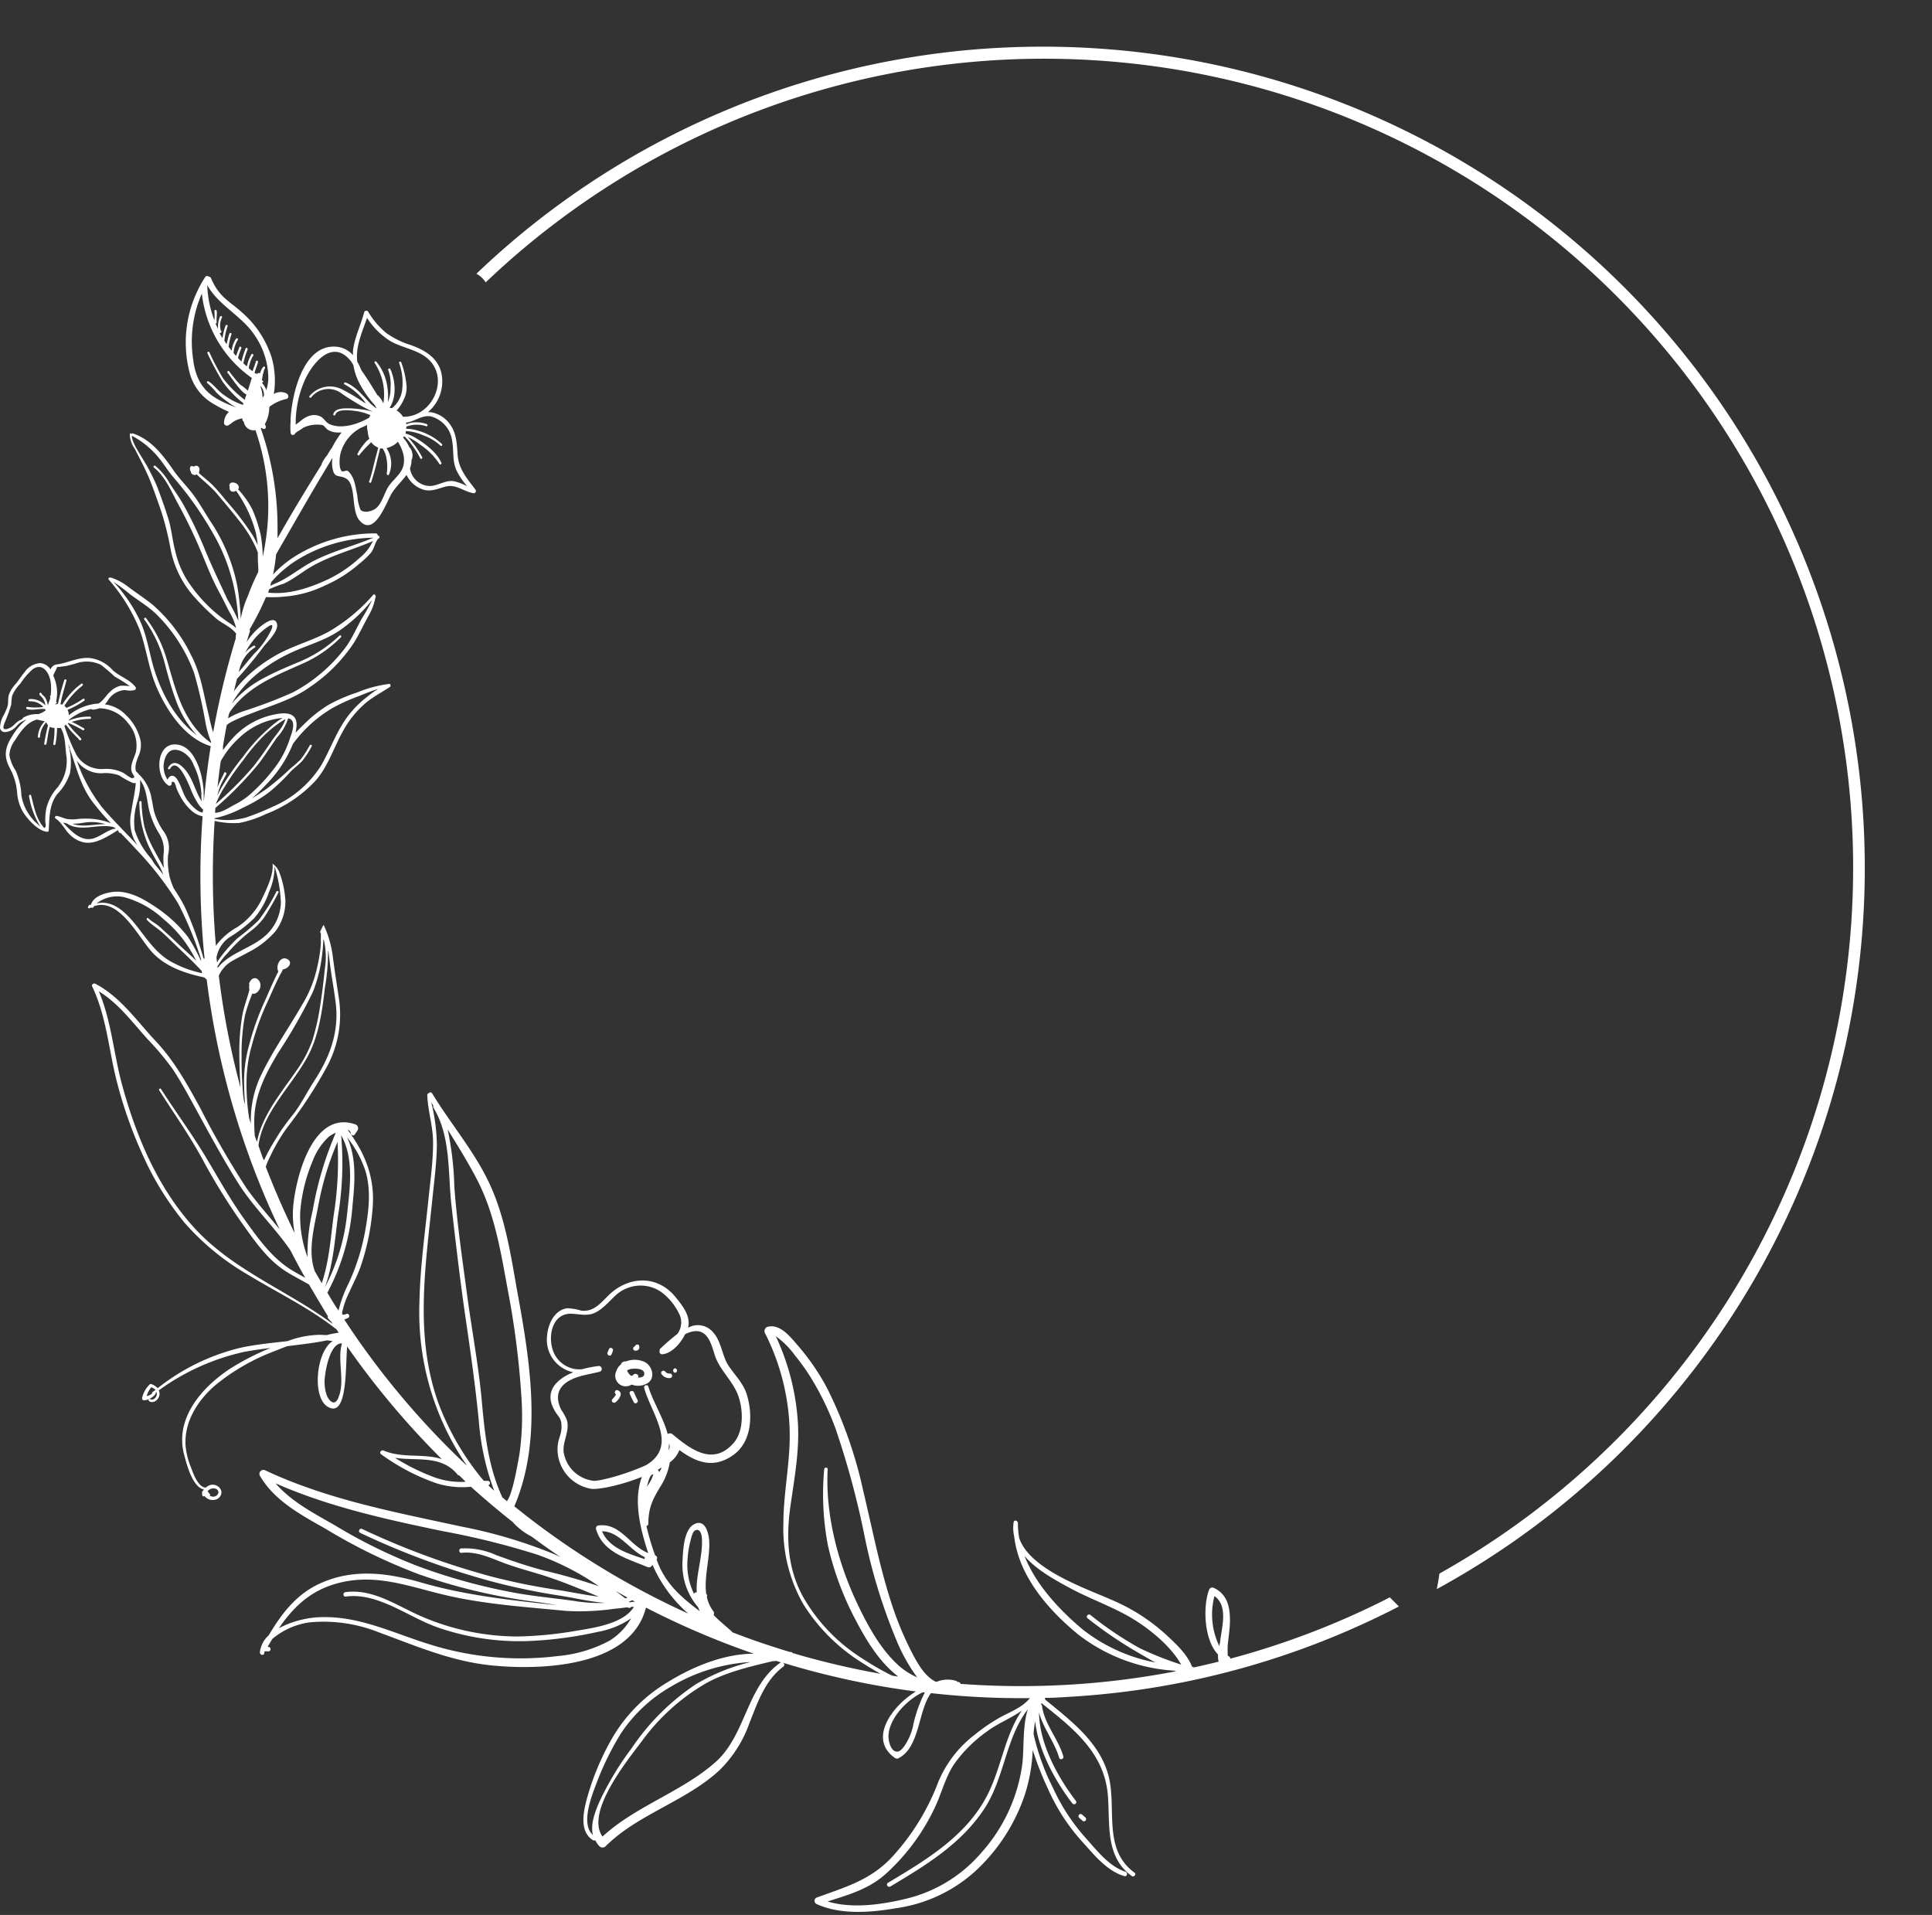 <?xml version="1.0" encoding="UTF-8" standalone="no"?><svg xmlns="http://www.w3.org/2000/svg" xmlns:xlink="http://www.w3.org/1999/xlink" data-name="Layer 1" fill="#ffffff" height="303.6" preserveAspectRatio="xMidYMid meet" version="1" viewBox="-0.0 -7.4 306.3 303.6" width="306.3" zoomAndPan="magnify"><rect x="-0.0" y="-7.4" width="306.3" height="303.6" fill="#333333" stroke="none"/><g id="change1_1"><path d="M165.44,0A129.77,129.77,0,0,0,75.53,36,4,4,0,0,1,77,37.37,128.26,128.26,0,1,1,228.2,242.08c-.1.83-.25,1.65-.42,2.46A130.22,130.22,0,0,0,165.44,0Z" fill="inherit"/></g><g id="change1_2"><path d="M59.51,87.09c.05-.17-.19-.35-.33-.2A27.73,27.73,0,0,1,52,92.81c-2.74,1.46-5.77,2.22-8.47,3.8-3.53,2.06-7.79,5.71-8.35,10.1a11.14,11.14,0,0,0-.56,1.63c0,.14.11.32.27.23l.07,0a.35.35,0,0,0,.18,0l.4,0a.23.23,0,0,0,0-.44l-.07,0c.41-.8,1.58-1.26,2.32-1.6.93-.42,1.9-.75,2.85-1.13,3-1.15,5.83-2,8.43-3.83a25.24,25.24,0,0,0,7.09-7.14c.82-1.36,1.49-2.8,2.26-4.19a9,9,0,0,0,1.1-2.91A.14.14,0,0,0,59.51,87.09Zm-2.14,3.57c-.83,1.47-1.48,3-2.45,4.4a25.28,25.28,0,0,1-8.5,7.32,75.57,75.57,0,0,1-7.64,2.91,13.28,13.28,0,0,0-3.08,1.47v0c1.59-3.16,4.48-5.26,7.68-6.85,1.69-.85,3.43-1.57,5.15-2.35a19.85,19.85,0,0,0,5.52-3.93c.16-.15-.07-.42-.23-.26a20.7,20.7,0,0,1-6.27,4.11c-1.9.8-3.82,1.59-5.64,2.57a16.59,16.59,0,0,0-5.15,4.09c2-3.62,5.64-6.31,9.25-8,2.56-1.22,5.35-1.91,7.72-3.51A23.74,23.74,0,0,0,59,87.72,28.71,28.71,0,0,1,57.37,90.66Z" fill="inherit"/></g><g id="change1_3"><path d="M172.11,280.77l-.56-.49a.34.34,0,0,0-.45.52l.55.49A.35.35,0,0,0,172.11,280.77Z" fill="inherit"/></g><g id="change1_4"><path d="M175.68,273.89c-1.5-5.24-6-8.55-10-11.86a.41.41,0,0,0,0-.16s0-.06,0-.09c1.57,0,3.14-.12,4.72-.22a129.71,129.71,0,0,0,51.38-14.27c-.48-.49-1-1-1.45-1.45l-.9.47a127.88,127.88,0,0,1-24.39,9.26.35.35,0,0,0-.17-.34,1.7,1.7,0,0,1-.22-.15,16.74,16.74,0,0,1,0-1.75c.14-1.27.33-2.52.35-3.8,0-2.22-.43-4.17-2.56-5.19a.54.54,0,0,0-.73.24c-1,2.53-.89,7.95,1.4,10.33a3.82,3.82,0,0,0,.09,1.13c-1.3.32-2.62.63-3.94.92a.35.35,0,0,0-.23-.1H189c-.83-2.12-2.8-3.87-4.4-5.34a30.29,30.29,0,0,0-8.46-5.32c-3.92-1.75-12.81-4.73-14.54-9.71a12.08,12.08,0,0,1-.22-2.25.24.24,0,0,0,0-.15h0c0-.44-.62-.59-.68-.14a6,6,0,0,0,.09,2.24c.72,6.27,5.39,11.63,10.13,15.53a27.66,27.66,0,0,0,15.25,5.75l.27.09a129.16,129.16,0,0,1-34.16,2,.36.36,0,0,0-.39-.3h-.1a.35.35,0,0,0-.24-.18,4.43,4.43,0,0,0-3,.14l-.21,0c-1.79-.9-2.93-3-3.88-4.84a52.16,52.16,0,0,1-3.3-8.14c-1.8-5.66-2.91-11.5-4.3-17.27a69.13,69.13,0,0,0-5.65-16.13,35.94,35.94,0,0,0-4.61-6.79c-1.18-1.36-2.85-3.62-4.91-3.1a.71.71,0,0,0-.41,1,36.22,36.22,0,0,1,3.92,15.77c.08,4.82-1,9.57-1,14.39a24.22,24.22,0,0,0,3.17,12.84,29.15,29.15,0,0,0,9.34,9.28c.9.58,1.87,1.17,2.89,1.73a129.13,129.13,0,0,1-13.93-3.28.34.34,0,0,0-.4-.16l0,0c-1.78-.54-3.56-1.11-5.32-1.72-1.28-.45-2.55-.92-3.81-1.4-.16-.16-.32-.33-.5-.48-.57-.49-1.15-1-1.69-1.48-.19-.18-.5-.47-.81-.8a.59.59,0,0,0-.08-.64,5.69,5.69,0,0,1-1-2.25.33.33,0,0,0-.09-.45c-.39-2.66.61-5.65.47-8.34-.06-1.26-.64-3.68-2.44-2.68-1.61.89-1.71,4.22-1.79,5.74a10.35,10.35,0,0,0,2.48,7.41c.08.21.16.42.26.62-2.75-2.09-5.37-4.23-6.72-7.85l-.13-.37a.4.4,0,0,0-.23-.63,39.79,39.79,0,0,1-1.39-4.68.35.35,0,0,0,.31-.37c0-2.46.67-3.83,1.91-5.87a10.22,10.22,0,0,0,1.49-3.84,4.25,4.25,0,0,0,1.52-1.95c2.62,1.92,5.39,3.06,8.57.77,2.92-2.09,3.1-6.32,2.14-9.51-.55-1.84-1.87-3.06-2.91-4.62s-1.13-3.93-2.54-5.4a3.13,3.13,0,0,0-3.88-.63c.46-1.9-.93-3.57-2.11-5-2.89-3.42-7.4-3.17-10.49-.15-1.26,1.23-2.35,2.67-4.35,2.44a8.15,8.15,0,0,0-2.24-.38c-2,.3-3,2.49-3.15,4.24a5.26,5.26,0,0,0,4.14,5.91c-2.6,1.06-4.7,3-3,6,.63,1.16,1.24,1.2,1.12,3-.05.79-.45,1.57-.56,2.37a6.27,6.27,0,0,0,.52,3.47,6.4,6.4,0,0,0,4.8,3.64c1.28.14,4.83-.62,8-1.9-1.41,3.75-.23,8.34,1,12.08-2.87-1.09-4.41-4.83-7.89-4.37a.45.45,0,0,0-.38.58c1.07,3.73,5,4.67,8.12,6a.6.6,0,0,0,.82-.36,22.06,22.06,0,0,0,5.65,7.74,127.93,127.93,0,0,1-27.55-17c4.63-10.8,2.4-23.52.36-34.65-1-5.74-1.94-11.68-4.53-17-2.43-4.95-6-9.12-8.86-13.82a.32.32,0,0,0-.55,0,.25.25,0,0,0-.22.23c.08,2.57.93,5,.92,7.6,0,3-.42,5.9-.72,8.84-.56,5.47-1.34,10.93-1.44,16.43A42.81,42.81,0,0,0,74.05,225a128.12,128.12,0,0,1-19.46-23.19c.18-.08.37-.17.56-.24.41-.17.19-.83-.23-.66-1,.41-.65-.27-.47-1.07a13.74,13.74,0,0,1,.94-2.4c.54-1.22,1.16-2.4,1.64-3.64a36.48,36.48,0,0,0,2-9.17c.54-5-1-9-3.9-12.89a.53.53,0,0,1,.46.51c0,.28.46.5.65.22l.39-.58a.66.66,0,0,0-.35-1.05c-6.68-2.26-9.35,8.34-9.79,12.94a15.45,15.45,0,0,0,.24,4.35q-2.53-5.19-4.6-10.55a12.85,12.85,0,0,1,.75-1.74,28.14,28.14,0,0,1,2.61-4.43,71.09,71.09,0,0,0,6.35-9.71,17.39,17.39,0,0,0,1.85-11.08c-.3-2-.63-4.09-.9-6.15a16.7,16.7,0,0,0-1.41-5.09.32.32,0,0,0-.12-.11c-.18.36-.35.72-.52,1.08l.13.23c0,.28,0,.56,0,.85l0,.06a.16.16,0,0,0,0,.19c0,.16,0,.32,0,.49a22.78,22.78,0,0,1-.52,3.49,19.27,19.27,0,0,1-2.4,6.15c-2.11,3.69-4.58,7.18-6.44,11a16.64,16.64,0,0,0-1.74,7.92c-.1-.31-.19-.62-.29-.93a36,36,0,0,1-.4-5.15,22,22,0,0,1,.91-6.55,40.27,40.27,0,0,1,2.33-6.47c.74-1.59,1.41-3.23,2.24-4.78a.28.28,0,0,0,.12-.23c.07-.11.13-.23.2-.35.87-.09,1.65-1.18.59-1.65s-1.81,1.15-1.34,2c-.87,1.68-1.59,3.45-2.37,5.18a41.82,41.82,0,0,0-2.3,6.62,21.27,21.27,0,0,0-.75,6.44c0,1,.08,1.94.16,2.92-.06-.2-.11-.41-.17-.61s-.12-.68-.15-1A62.07,62.07,0,0,1,38.3,160a33,33,0,0,1,.54-6.43A29.17,29.17,0,0,1,40,150.12c.43.15.87-.21,1.1-.59.74-1.26-.78-2.77-1.56-1.14a.39.39,0,0,0,0,.35,1.79,1.79,0,0,0,0,.76c-.31,1.33-.84,2.58-1.1,3.95a33.63,33.63,0,0,0-.5,5.57c0,2,.07,4,.19,6a127.21,127.21,0,0,1-3.44-17.74,5.09,5.09,0,0,1,1.84-2.16c.9-.56,1.87-1,2.8-1.53a14,14,0,0,0,4.31-3.31,7.84,7.84,0,0,0,1.61-4.83,15.22,15.22,0,0,0-1.06-4.8c-.1-.16-.2-.31-.29-.48a8.39,8.39,0,0,0-.68-.65.13.13,0,0,0,0,.12c.14,1.72-1,4-1.72,5.53a11.22,11.22,0,0,1-3.84,4.39,10.87,10.87,0,0,0-3.3,2.8,2.39,2.39,0,0,0-.13.21c-.07-.87-.14-1.74-.2-2.62a129.88,129.88,0,0,1,0-17.2,13.16,13.16,0,0,0,3.91.32,17.36,17.36,0,0,0,4.19-1.4A21,21,0,0,0,50,116.4C52.13,114,53,110.79,54.67,108a15.37,15.37,0,0,1,3.53-4.13c1.15-.92,2.41-1.55,3.62-2.37a.22.22,0,0,0,.07-.31.15.15,0,0,0-.18-.16,19.34,19.34,0,0,0-5.1,1.36,25.79,25.79,0,0,0-4.6,2,21,21,0,0,0-3.87,3.1c-.44.42-.87.83-1.27,1.27.06-.33.11-.65.14-1,.18-2.12-1.6-2.27-3.31-1.92a12.1,12.1,0,0,0-6.35,3.31,18.9,18.9,0,0,0-2,2.39h0s0,0,0-.07a.53.53,0,0,0,0-.18V111a.17.17,0,0,0,0-.1q.88-5.37,2.22-10.67A64.56,64.56,0,0,0,41.88,95c.57-.69,2.43-2.48,2-3.61-.45-1.33-2.51.48-3,.89a10.6,10.6,0,0,0-1.78,2.11c.18-.6.36-1.19.55-1.78a2,2,0,0,1-.08-.22,44.89,44.89,0,0,0,2.6-5.13A17.53,17.53,0,0,0,45,87.19a17.87,17.87,0,0,0,6.51-1.76A21,21,0,0,0,56.94,82a13.94,13.94,0,0,0,1.89-1.79c.53-.68.58-1.57,1.13-2.2,0,0,0,0,0,0h0l.13-.09c.18-.13,0-.48-.19-.38a.36.36,0,0,0-.36-.38A24,24,0,0,0,46.46,81a16.92,16.92,0,0,0-3.17,2.69q.32-1.57.48-3.18c.44-.79.89-1.58,1.35-2.36,2.49-4.35,5-8.71,7.61-13a4.49,4.49,0,0,0,0,1.75c.29,1.57,1,.95,2.1,1.54,1.7.93.79,5,2.13,6.63,2.38,2.85,4.3-2.84,5.1-4.18.63-1.06,1.68-2,2.39-3a4.41,4.41,0,0,0,2.42,2.25c1.29.51,2.35,0,3.6-.35,1.81-.54,2.88.69,4.57,1a.35.35,0,0,0,.35-.54C74,68.38,72.71,67,72.55,64.65c-.12-1.66-.15-3.19-1.1-4.62A4.66,4.66,0,0,0,68.56,58a2.57,2.57,0,0,0-.72-.06,6.33,6.33,0,0,0,2.07-6.47c-.67-2.28-2.67-3.4-4.77-4.16a13.59,13.59,0,0,1-3.88-1.9A12.82,12.82,0,0,1,58.36,42a.35.35,0,0,0-.62.12c-.54,2-1.53,4-1.78,6.1a.32.32,0,0,0,0,.09c0,.12,0,.24,0,.36s0,.15,0,.23a4,4,0,0,0-3-1.35c-4.84-.06-6.6,7.23-6.88,11.26a3.17,3.17,0,0,0,0,.6,9.34,9.34,0,0,0,0,1.83.35.35,0,0,0,.61.21,2.11,2.11,0,0,1,.57-.51.46.46,0,0,0,.18-.1l.37-.23a1.08,1.08,0,0,0,.24-.18A5,5,0,0,1,51.15,60c.27.11.59.62.89.78a3.13,3.13,0,0,0,1.64.39l.47,0c-.31.38-.57.81-.83,1.19s-.5.88-.74,1.32a.47.47,0,0,0-.1.1c-.21.32-.41.65-.61,1A5.88,5.88,0,0,0,51,66.13a.23.23,0,0,0,0,.11c-2.41,3.85-4.76,7.73-7,11.69,0-.57,0-1.14,0-1.71A47.48,47.48,0,0,0,41.34,60.5l.08-.07a1.82,1.82,0,0,0,.31.16.31.31,0,0,0,.42-.37,2,2,0,0,0-.16-.38,5.3,5.3,0,0,0,.69-2.39.61.61,0,0,0,0-.24l.1-.17a6.89,6.89,0,0,1,2.63-1.19c.42-.09.39-.71,0-.88a2.06,2.06,0,0,0-2,.1,13.38,13.38,0,0,0-.34-5.79,16,16,0,0,0-3.51-6,24.24,24.24,0,0,0-2.68-2.38l0,0-.16-.12c-.5-.4-1-.82-1.45-1.26a8.8,8.8,0,0,1-1.8-2.8.42.42,0,0,0-.4-.27.35.35,0,0,0-.54.08A19,19,0,0,0,30,51.44a8,8,0,0,0,3.95,5.25A20.71,20.71,0,0,0,36.3,57.9a2.3,2.3,0,0,0-.78,1.76c0,.45.61.56.85.24a.54.54,0,0,0,.2-.1,3.42,3.42,0,0,1,1.87-.87.53.53,0,0,0,.22.55A1.57,1.57,0,0,0,40.5,60.8a36.87,36.87,0,0,1,1.89,15.31,42.05,42.05,0,0,1-.73,4.74,22.2,22.2,0,0,0-.31-3.35A21.7,21.7,0,0,0,40,73.36a13.84,13.84,0,0,0-2.25-3.18c.35-.48-.16-1-.69-1.07a.15.15,0,0,0-.17,0l-.16,0h0a.48.48,0,0,0-.31.69.9.9,0,0,0,0,.37c.17.48.68.46,1,.23A20.28,20.28,0,0,1,40.54,77a15.11,15.11,0,0,1,.32,2c-.35-.73-.67-1.32-.77-1.49a45.54,45.54,0,0,0-4.29-5.59,28.69,28.69,0,0,0-2.11-2.43c-.69-.68-1.47-1.25-2.17-1.91a.58.58,0,0,0,.06-.29.66.66,0,0,0-.12-.7.5.5,0,0,0-.71,0,1.83,1.83,0,0,0-.28-.1.28.28,0,0,0-.3.15.82.82,0,0,0,.11.78l0,.1a.63.63,0,0,0,.91.29l0,0c1.11,1.1,2.35,2,3.36,3.25,1.19,1.42,2.4,2.85,3.53,4.31a19.4,19.4,0,0,1,2.68,4.51,3.28,3.28,0,0,0,.12.31c0,.33,0,.66,0,1,0,.67.11,1.4.06,2.09a35,35,0,0,0-1.63,3.78,15.5,15.5,0,0,0-1.15,3.71,2.17,2.17,0,0,0,0-.26,40.32,40.32,0,0,0-.57-5.16,28.26,28.26,0,0,0-3.88-9.57c-1-1.49-1.82-3-2.84-4.44s-2.35-2.71-3.36-4.17c-1.67-2.41-3.53-4.88-6.43-5.85-.23-.08-.35.29-.14.39a13.21,13.21,0,0,1,3.76,2.93c1.08,1.16,1.82,2.52,2.85,3.7a54.76,54.76,0,0,1,6.21,8.8,29.73,29.73,0,0,1,3.67,10.4c.16,1.13.31,2.3.36,3.45a33.09,33.09,0,0,0-1.73-3.34C34.9,85.11,33.67,82.59,32.6,80A64.93,64.93,0,0,0,29,72.47c-.65-1.15-1.45-2.22-2.15-3.34a9.86,9.86,0,0,0-2.22-2.67c-.18-.13-.41.12-.23.26,1.78,1.41,2.76,3.78,3.81,5.73a78.91,78.91,0,0,1,3.53,7.29C32.64,81.83,33.43,84,34.5,86c.64,1.18,1.23,2.38,1.84,3.57a9.79,9.79,0,0,1,1.1,2.6,10.33,10.33,0,0,0-1.15-.85,22.18,22.18,0,0,1-3.63-3,24.07,24.07,0,0,1-3-3.75,15,15,0,0,1-1.88-4.62c-.45-1.69-.57-3.42-1.09-5.1s-1.16-3.5-1.82-5.2a32.23,32.23,0,0,0-2.18-4.21c-.51-.89-1.93-2.88-1.78-3.93,0-.22-.31-.29-.34-.07a4.32,4.32,0,0,0,.81,2.34c.8,1.58,1.66,3.17,2.33,4.8s1.26,3.38,1.85,5.08A46.44,46.44,0,0,1,27,79.4a15.84,15.84,0,0,0,3.86,7.9,35.3,35.3,0,0,0,3.61,3.52c.92.7,2.34,1.29,3,2.3v0a.25.25,0,0,0-.07.23l0,.09a.27.27,0,0,0,0,.29,130.2,130.2,0,0,0-3.61,15c0-.13-.08-.27-.12-.39-.29-1-.49-2-.73-3-.73-3.08-1.14-6-2.64-8.87a25.23,25.23,0,0,0-6.11-8c-1.23-1-2.57-1.86-3.83-2.81a9,9,0,0,0-2.74-1.48.16.16,0,0,0-.15,0c-.16-.07-.37.14-.24.3a28,28,0,0,1,4.89,7.9c1.07,2.92,1.4,6,2.6,8.92,1.54,3.72,4.52,8.36,8.69,9.59-.46,2.88-.82,5.8-1.09,8.74-.05-.72,0-1.5-.07-2.06a14.13,14.13,0,0,0-.66-3.15c-.6-1.67-1.64-3.63-3.65-3.79-3.25-.26-3.4,5.13-1.22,6.51a.35.35,0,0,0,.5-.33c-.06-.28.18-.35.42-.17a3.22,3.22,0,0,1,.32.89,10.37,10.37,0,0,0,.55,1.17,8.27,8.27,0,0,0,1.87,2.44,3.69,3.69,0,0,0,1.74.88,129.88,129.88,0,0,0-.07,18c.1,1.54.23,3.07.39,4.6a.48.48,0,0,0-.18-.08,59.15,59.15,0,0,0-2.93-8.09,26.14,26.14,0,0,0-1.78-3,12.92,12.92,0,0,1-.62-1.71,11.56,11.56,0,0,1-.29-3.57,4.54,4.54,0,0,0-.87-4,11,11,0,0,1-1.3-2.78c-.2-.75-.29-1.53-.46-2.29a6.79,6.79,0,0,0-2-3.75h0c-.35-.51-.61-.25-.51-1.44a7.07,7.07,0,0,1,.53-1.61,4.31,4.31,0,0,0,.28-2.16A8,8,0,0,0,20,106a5.62,5.62,0,0,0-3.38-1.73,5.72,5.72,0,0,0,.42-.51A3.4,3.4,0,0,1,19.85,102a3.13,3.13,0,0,0,1.49,0,.31.31,0,0,0,.15-.47c-.94-1.25-2.54-1.65-3.66-2.72a5.8,5.8,0,0,0-3.53-1.88c-1.8-.19-3.48.75-5.23,1a1.23,1.23,0,0,0-1.06.8,2.12,2.12,0,0,0-1.68-1,3.3,3.3,0,0,0-2.46,1.47c-.48.57-.87,1.2-1.34,1.78a5,5,0,0,0-1.15,1.85c-.16.64,0,1.31-.25,1.94a12.09,12.09,0,0,1-.49,1.11A4.36,4.36,0,0,0,0,108c.11.54.48.71,1,.65a2.6,2.6,0,0,0,1.2-.53c.37-.28.63-.67,1-.94a6.47,6.47,0,0,1,1-.52.06.06,0,0,0,0,0,10.15,10.15,0,0,0-2.3,2.71c-1.11,1.73-1.35,3.11-.35,5a9.61,9.61,0,0,1,1.16,3.87,7.29,7.29,0,0,0,.88,3c.73,1.2,2.38,3.07,3.86,3.23a.23.23,0,0,0,.28-.25c.11-2,.06-4.07,1.36-5.74a8.27,8.27,0,0,0,2-3.3,9.89,9.89,0,0,0-.21-4.36l-.06-.29c.08.21.16.42.25.62a.15.15,0,0,0,0,.18c1.06,3,1.75,6,3.69,8.51a38.48,38.48,0,0,0,2.83,3.28,10.35,10.35,0,0,0-2.79-.68,13.38,13.38,0,0,0-2.45,0,5.9,5.9,0,0,1-1.73,0c-.58-.12-1.07-.4-1.65-.48a.23.23,0,0,0-.19.39h0l0,0v0c1,.62,1.49,1.82,2.34,2.62a4.41,4.41,0,0,0,2.17,1.18c1.89.37,3.85-1,5.41-1.93l.07.07a.35.35,0,0,0,.37.38c.82.85,1.63,1.69,2.42,2.56a51.54,51.54,0,0,1,6.66,8.57,54.06,54.06,0,0,1,3.65,8.87h0c0,.09,0,.19,0,.29a28.69,28.69,0,0,0-2.08-3.83A21.85,21.85,0,0,0,24.05,136c-1.76-1.17-3.95-2.23-6.12-2-1.27.17-3.17.68-3.52,2.1a.19.19,0,0,0-.29,0l-.16.26c-.11.16.12.3.25.22l.25-.12a.22.22,0,0,0,.36-.06.91.91,0,0,0,.08-.13c4-1.4,7,4.85,9.16,7.23s5.28,3.41,8.35,4.07a2.43,2.43,0,0,0,.36.32h0a129.43,129.43,0,0,0,11.57,39.61c-1.79-2.2-3.72-4.31-5.34-6.65a139.06,139.06,0,0,1-7.32-12.71c-2.05-3.73-4.07-7.39-7-10.49s-5.56-7-9.59-9.1c-.25-.12-.62.14-.48.43,2.18,4.56,2.58,9.57,3.75,14.43a68.65,68.65,0,0,0,4.26,12.28,47.08,47.08,0,0,0,6.62,10.74,39.63,39.63,0,0,0,10,8.22c4.69,2.87,9.67,5.23,14,8.63l.06,0c.13.21.27.41.41.61a13.3,13.3,0,0,0-1.92.38l-1-.05a15.07,15.07,0,0,0-5.19,1c-2.42.28-4.85.51-7.24,1A33.94,33.94,0,0,0,25,212.68a2.49,2.49,0,0,0-1-.64.24.24,0,0,0-.28.06,4.23,4.23,0,0,0-1.19,2.13.32.32,0,0,0,.32.38,2.55,2.55,0,0,0,1.8-1,.16.16,0,0,0,0-.2l.15-.11a.78.78,0,0,1,0,.6c-.14.37-.56.76-1,.51-.17-.1-.35.17-.19.29.56.46,1.31,0,1.56-.59a1.2,1.2,0,0,0,0-1.08,36.26,36.26,0,0,1,13.48-6.09c1.4-.27,2.82-.46,4.24-.63a39.66,39.66,0,0,0-6.39,3.27c-4.55,3-8.88,7.94-7.28,13.76.39,1.42,1.27,5,3.11,5.41a1.77,1.77,0,0,0-.16.22.23.23,0,0,0-.12.29.71.71,0,0,0,.07.51.19.19,0,0,0,.29,0,1.66,1.66,0,0,0,1.69.6,1.24,1.24,0,0,0,1-1.35,1.43,1.43,0,0,0-1.91-.93,2.25,2.25,0,0,0-.57.35.1.1,0,0,0-.08,0c-1.2-.17-1.9-2.24-2.25-3.17a11.75,11.75,0,0,1-.88-3.58c-.18-3.8,2-7.16,4.79-9.53a33.29,33.29,0,0,1,9.27-5.33c.68-.27,1.37-.55,2.07-.81l1.41-.17c1.35-.17,2.72-.34,4.06-.59l.84-.16.89.11c-2.64,1.7-3.28,8.85-.83,10.39,3.23,2,2.83-6.21,3.13-9.52a131.46,131.46,0,0,0,15,17.85c-2.86-.95-6.2-.08-9.23-1.36-.35-.15-.74.33-.4.58a33.52,33.52,0,0,0,8.85,4.63,13.77,13.77,0,0,0,5.4.53q3.21,2.89,6.62,5.59a10.44,10.44,0,0,0,3,2.31q2.26,1.68,4.6,3.26c-.4-.19-.8-.38-1.2-.55a77.57,77.57,0,0,0-14.49-4.29c-10.59-2.3-21.27-4.28-31.16-8.93a.63.63,0,0,0-.8.91c2.3,3.94,6.52,6.17,10.36,8.35a88.5,88.5,0,0,0,15,7.29,89.73,89.73,0,0,0,17.92,4.26c1.2.14,2.44.35,3.71.55l-.77-.07c-7-.75-13.83-1.52-20.58-3.47-5.47-1.58-10.91-2.31-16.28.19-3.69,1.72-6,4.81-8,8.17a4.21,4.21,0,0,0-1.39,2.67c0,.45.64.59.69.14a2.93,2.93,0,0,1,.05-.29h.63c.45,0,.4-.7,0-.7h-.14c.24-.43.49-.85.74-1.26A11.67,11.67,0,0,1,49,249.82a23.55,23.55,0,0,1,11,1.55c5.84,2.14,11.37,4.55,17.63,5.23,7.62.83,22.36.5,24.78-9.13a130.05,130.05,0,0,0,17.1,7.31c-4.73,0-9.7,2.07-13.54,4.44a25,25,0,0,0-8.64,8.48A40.84,40.84,0,0,0,93,277.94c-.52,2-1.15,5.05,1,6.39a.28.28,0,0,0,.36,0,3.85,3.85,0,0,0,.7,1,.7.7,0,0,0,1-.07c5.13-5.07,12.66-7.07,18-12a19.66,19.66,0,0,0,4.74-7.44c1.31-3.27,2.44-6.79,5.4-9a.35.35,0,0,0-.09-.61,129,129,0,0,0,21.1,4.56c-3.73,2.24-7.67,7.55-3.3,10.55a.51.51,0,0,0,.58,0c3.37-1.72,3.06-7.59,5.11-10.29a129.15,129.15,0,0,0,15.68.79c-1.16,1.44-3,2.13-4.63,3a28.48,28.48,0,0,0-4.1,2.79,18.18,18.18,0,0,0-6.06,8.19,36.85,36.85,0,0,1-6.87,11c-3.47,3.84-7.46,4.93-12.15,6.64a.57.57,0,0,0-.07,1c3.86,1.78,8.65,1.38,12.72.68a23.62,23.62,0,0,0,12.28-5.66,29,29,0,0,0,8.11-12.43,26.24,26.24,0,0,0,1.21-7,50.48,50.48,0,0,0,2.46,6.24,31.1,31.1,0,0,0,5.45,8.37c1.85,2.05,3.87,4.6,6.63,5.4.45.12.58-.56.15-.7-2.56-.84-4.52-3.37-6.25-5.31a31.45,31.45,0,0,1-5.23-8,36.46,36.46,0,0,1-3.07-8.53,19.21,19.21,0,0,1,.25-2c.53,4.68,3.21,9.5,5.89,13,.27.35.85,0,.57-.39-2.84-3.69-5.8-9.06-5.84-14,.69,2.53,2.44,4.63,3.19,7.17.13.43.79.2.66-.23-.82-2.81-3-5.1-3.38-8a.35.35,0,0,0-.16-.25l.09-.18c5,4,10.05,7.86,10.53,14.84.32,4.57-.41,9.52,3.75,12.55.35.27.82-.25.45-.52C174.69,285.72,177.16,279.07,175.68,273.89Zm16.86-28.25c2.11,1.51,1.26,4.59.94,6.87,0,.32-.11.68-.17,1.06A11.5,11.5,0,0,1,192.54,245.64Zm-11.82,8.28a55.44,55.44,0,0,1-7.84-5.28c-.35-.28-.81.24-.46.52a67.38,67.38,0,0,0,8,5.44c.87.5,1.8,1.06,2.76,1.57a26.61,26.61,0,0,1-11.56-5.26c-3.51-2.94-7.38-7-9.19-11.62,1.92,2.25,5,3.89,7.31,5.14,3.41,1.83,7.14,3.06,10.41,5.16,2.5,1.61,5.54,4.11,7.12,6.92A53.13,53.13,0,0,1,180.72,253.92ZM103,227.64c-.12.2-.26.41-.4.6,0-.1,0-.21.07-.32.09-.36.34-1.45.79-1.56a.34.34,0,0,0,.12-.06A5,5,0,0,1,103,227.64Zm1.52-1.64a1.12,1.12,0,0,0-.23-.39l.63-.36C104.8,225.51,104.66,225.75,104.52,226Zm1.45-3.53a4.9,4.9,0,0,0,.1-1A1,1,0,0,1,106,222.47Zm-11.84,4.9a5.43,5.43,0,0,1-4.77-4.56c-.18-1.73,1-3.32.52-5.05a8.22,8.22,0,0,0-.9-1.65c-1-2-.54-3.62,1.27-4.62,1.49-.84,3.25-1,4.87-1.43a.47.47,0,0,0-.18-.9,18,18,0,0,0-2.66.52,4.44,4.44,0,0,1-4.34-2.34c-1.23-2.29-.66-6.75,2.89-6.45,2,.17,3,.49,4.75-1,1.24-1,2.14-2.4,3.7-3a5.72,5.72,0,0,1,5.61.59,9.29,9.29,0,0,1,2.93,3.74,3.06,3.06,0,0,1-.43,2.86,35.1,35.1,0,0,0-2.71,2.34.26.26,0,0,0-.08.3.41.41,0,0,0,.39.59c1.5-.14,2.92-1.71,3.62-3.18l.2-.1c3.06-1.36,3.8,1.08,4.46,3.26s2.29,3.62,3.36,5.65c1.22,2.31,1.49,6.37-.33,8.44-3.25,3.7-6.81,1-9.65-1.37a.65.65,0,0,0-.8-.06c-.61-2.42-2.33-5.12-3.06-7.52-.13-.43-.78-.2-.66.23,1.13,4,5,8.65,1,11.76a.28.28,0,0,0-.16.11l0,0c-.17.11-.33.23-.52.34C99.34,226.31,95.23,227.41,94.13,227.37Zm8.07,12.28v.13c-2.63-.88-5.61-1.74-6.76-4.41,2.74,0,4.38,3,6.79,4.1A.57.57,0,0,0,102.2,239.65Zm-33.78-181a4.59,4.59,0,0,1,3.25,3.77c.31,1.59,0,3.24.71,4.76a11,11,0,0,0,1.71,2.53,7.92,7.92,0,0,0-2.2-.83c-1.3-.16-2.37.69-3.63.77A3.25,3.25,0,0,1,65,66.84a3.62,3.62,0,0,0,.23-.93c0-.1,0-.2,0-.3a2,2,0,0,0-.22-2,.19.19,0,0,0-.11-.09,5.35,5.35,0,0,0-1-1.55,1.73,1.73,0,0,0,.17-.21h0a6.61,6.61,0,0,1,1.13,1.27,13.79,13.79,0,0,1,1.44,2.24c.1.2.39,0,.29-.19A14.71,14.71,0,0,0,65,62.27c-.12-.14-.23-.27-.36-.4a9.71,9.71,0,0,1,2,1.25,10.43,10.43,0,0,1,3,3c.09.2.42.1.34-.12-.61-1.53-2.49-3-3.82-3.81a7.35,7.35,0,0,0-1.89-.87,1.78,1.78,0,0,0,.1-.38,7.58,7.58,0,0,1,2.66.65,8,8,0,0,1,2.8,1.66c.16.16.39-.1.23-.26a9.19,9.19,0,0,0-3.73-2.09,7,7,0,0,0-1.92-.33c0-.11,0-.22,0-.33l.17-.06a4.68,4.68,0,0,1,3,0c.22.07.28-.27.07-.34a4.81,4.81,0,0,0-2.44-.22,4.5,4.5,0,0,0-.82.25,2.56,2.56,0,0,0,0-.27s0,0,0,0C65.75,59.45,66.91,58.32,68.42,58.63ZM58.19,43a11.87,11.87,0,0,0,3.61,3.62c1.92,1.16,4.4,1.37,6.09,2.91,3.49,3.19.54,9.27-4,9.14a3.09,3.09,0,0,0-1-1,6.3,6.3,0,0,0,1.11-1.71,4.1,4.1,0,0,0,.43-2.42,14.28,14.28,0,0,0-.82-3.5c-.1-.2-.42-.09-.33.12a9.35,9.35,0,0,1,.46,4.39,4.36,4.36,0,0,1-1.61,2.77,2.2,2.2,0,0,0-.37-.07c1.16-1.68.93-4.39.13-6.12-.1-.2-.43-.09-.34.12A6.73,6.73,0,0,1,61.92,54a6,6,0,0,1-.43,2.38,10.47,10.47,0,0,0-.1-2.59,8.15,8.15,0,0,0-1.7-3.83c-.14-.17-.43,0-.29.19a9,9,0,0,1,1.38,6.4,4.07,4.07,0,0,0-.87-1.27l-.06,0c-.28-.47-.58-.92-.84-1.36-.55-.91-1.14-1.79-1.74-2.66-.08-.2-.16-.4-.25-.59a7.92,7.92,0,0,0-.37-.71C56.33,47.52,57.45,45.21,58.19,43ZM52.13,59.78c-.55-.29-.83-1-1.46-1.21-1.27-.49-2.38.18-3.29,1l-.1.06-.4.3,0-.38a.47.47,0,0,0,0-.17,17,17,0,0,1,1.48-6.59c1.19-2.6,4.29-6.49,7.16-3.07a4.86,4.86,0,0,1,.53.83.24.24,0,0,1,0,.08,9.35,9.35,0,0,0,.9,2.67,16.94,16.94,0,0,0,2.51,3.58,2.94,2.94,0,0,0,.25.46l-.16-.08c-.36-.29-.69-.54-.84-.7-1.14-1.19-2.33-2.71-3.92-3.32-.21-.08-.36.23-.15.31a9.58,9.58,0,0,1,3.37,3l-.34-.17a30.84,30.84,0,0,0-3.35-2,4.22,4.22,0,0,0-5.24,1c-.16.16.1.39.26.22A3.45,3.45,0,0,1,54.18,55q1,.7,2.1,1.35a21.59,21.59,0,0,0,2.45,1.34l.45.21,0,0,0,0a10.48,10.48,0,0,0-1.59-.36,18.42,18.42,0,0,0-2.1-.2c-.83,0-2.37-.1-2.65.93-.06.21.28.28.34.07.27-1,2.48-.66,3.21-.58a9.12,9.12,0,0,1,2.34.66,3,3,0,0,0-.21.4s0,0,0,0C56.82,59.84,54,60.75,52.13,59.78Zm1.79,5a6.44,6.44,0,0,1,3.28-4.35c.36-.14.7-.3,1-.47a3.1,3.1,0,0,0,.12,1.14,3,3,0,0,0,.24,1.07c-.15.11-.29.23-.41.33a9.3,9.3,0,0,0-1.45,2c-.12.19.12.43.27.24a16,16,0,0,1,1.35-1.5c.15-.14.33-.34.52-.54a2.46,2.46,0,0,0,.38.41,2.3,2.3,0,0,0,.74.45c-.1.44-.22.89-.34,1.34-.38,1.31-.6,2.68-1.09,4-.08.21.23.36.31.15a35,35,0,0,0,1-3.64c.15-.59.29-1.15.42-1.72a2.73,2.73,0,0,0,.4,0,4.86,4.86,0,0,1,.48,1,7.24,7.24,0,0,1,.17,3c0,.2.27.34.36.13a4.4,4.4,0,0,0-.4-4.18,3.73,3.73,0,0,0,1.82-1c.88,1.43,1.38,3.11.52,4.61-.51.88-1.42,1.59-2,2.45s-1,2.5-1.82,3.32c-.61.65-2.12,1-2.64.4a8.12,8.12,0,0,1-.51-2.31c-.33-1.51-.42-2.82-1.43-3.8-.28-.27-.75.15-1,0C53.72,66.93,53.81,65.44,53.92,64.81ZM41.63,55.67a6.56,6.56,0,0,0-.09-.88c0-.18-.2-.69-.25-1.06l.18.26a2.39,2.39,0,0,1,.39,1.27C41.79,55.4,41.7,55.54,41.63,55.67Zm-2.34-1.13a8.3,8.3,0,0,0-1.26-1,23.21,23.21,0,0,1-1.71-2.09c-.15-.16-.38.1-.23.27.32.34,2.13,3.16,3,3.42a3.19,3.19,0,0,0-.27.86,17.69,17.69,0,0,1-3.45-3.41,41,41,0,0,1-2.18-4.15c-.11-.2-.4,0-.29.19a45.19,45.19,0,0,0,2.41,4.5,16.45,16.45,0,0,0,3.21,3.35l.08.07,0,0h0a2.25,2.25,0,0,0-.08.24,9.9,9.9,0,0,1-2.77-1.4c-1.06-.64-1.67-1.64-2.66-2.32-.18-.13-.41.13-.23.26a11.35,11.35,0,0,1,1.44,1.5,13.6,13.6,0,0,0,1.9,1.56,8.22,8.22,0,0,0,1.29.81h0A18.49,18.49,0,0,1,34.71,56c-2.67-1.44-3.74-3.55-4.1-6.5A19,19,0,0,1,32,39.14a18.92,18.92,0,0,0,7.92,13.38C39.72,53.2,39.51,53.87,39.29,54.54Zm1.15-2.75-.08-.07c.13-.59.41-1.14.54-1.73a.17.17,0,0,0-.34-.07c-.12.53-.37,1-.51,1.55-.2-.16-.41-.32-.6-.49l0-.16a5.39,5.39,0,0,1,.18-.66A4.07,4.07,0,0,1,40.14,49c.12-.18-.13-.41-.27-.23a5.46,5.46,0,0,0-.64,1.56c0,.09-.07.22-.1.36l-.55-.49A14.53,14.53,0,0,1,39.25,48c.08-.21-.24-.36-.31-.15a15.09,15.09,0,0,0-.66,2.07c-.19-.19-.38-.37-.55-.57a10.78,10.78,0,0,1,.53-1.54c.08-.21-.23-.37-.31-.16-.18.46-.37.91-.51,1.38-.14-.15-.28-.3-.41-.46a4.44,4.44,0,0,1,.66-2.06c.14-.17-.12-.4-.26-.23a4.21,4.21,0,0,0-.7,1.92c-.16-.2-.33-.4-.49-.61a10.73,10.73,0,0,1,.46-2c.06-.22-.28-.29-.34-.07a12.23,12.23,0,0,0-.42,1.66l-.36-.54a8.84,8.84,0,0,1,.51-2.32c.07-.18-.26-.3-.32-.11a9.47,9.47,0,0,0-.5,2q-.26-.42-.48-.84A.2.2,0,0,0,35,45a3,3,0,0,1,.2-2.09c.07-.22-.27-.28-.34-.07a4.26,4.26,0,0,0-.29,1.91c-.14-.29-.28-.58-.41-.88a.15.15,0,0,0,.19-.17c-.07-.61.09-1.22,0-1.83a.18.18,0,0,0-.35,0,13,13,0,0,1,0,1.53,16.82,16.82,0,0,1-1.14-5.59c1.8,3.23,5.45,4.83,7.51,7.94a12.16,12.16,0,0,1,2.16,6.38,6.56,6.56,0,0,1-.33,2.39.57.57,0,0,0,0-.14,4.3,4.3,0,0,0-.68-1.12c.22,0,.3-.3.07-.34h-.08c.05-.25.08-.49.13-.73a.39.39,0,0,0,0-.27.18.18,0,0,0,.11-.13A2,2,0,0,1,42,51c.13-.18-.13-.41-.26-.23a2.35,2.35,0,0,0-.5,1,.43.43,0,0,0-.51.12A.5.5,0,0,0,40.44,51.79ZM42.91,85.3c0-.14.06-.28.1-.42a18,18,0,0,1,4.55-3.78,23.72,23.72,0,0,1,11.63-3.25s0,0,0,0c-3.48,1.47-7.24,2.31-10.5,4.26-1.52.91-2.93,2-4.51,2.76-.38.18-.9.38-1.36.63C42.86,85.44,42.89,85.37,42.91,85.3Zm-.23.72A17.79,17.79,0,0,1,45,85.13c1.59-.74,2.95-1.89,4.47-2.76,3.08-1.75,6.48-2.61,9.69-4a5,5,0,0,0-.34.57A6.94,6.94,0,0,1,57.07,81a20.45,20.45,0,0,1-5.18,3.5c-2.84,1.32-6.18,2.43-9.38,2.05C42.57,86.37,42.62,86.19,42.68,86ZM38,98.57a5.49,5.49,0,0,1,2.4-3.3c.2-.11,0-.39-.19-.29a4.35,4.35,0,0,0-1.38,1.17A12.47,12.47,0,0,1,40,94.31a10.47,10.47,0,0,1,2-2c.59-.44,1.52-1.14,1.05.06a13.76,13.76,0,0,1-2.8,3.93c-.82.94-1.59,1.91-2.4,2.85Zm7.71,7.92a.92.92,0,0,1,.56.33c.5.65,0,2-.25,2.68a15.31,15.31,0,0,1-2.8,5.25,27.17,27.17,0,0,1-3.89,4.06,12.82,12.82,0,0,1-2.13,1.36c-.84.44-2.08,1.3-3.11,1.28l.06-.76a56.8,56.8,0,0,0,6.9-7.06c1-1.33,1.9-2.74,2.86-4.1a8.15,8.15,0,0,0,1.76-3Zm-10.16,8.64c-.35.77-.79,1.5-1.07,2.3v0c.15-1.39.32-2.77.52-4.16a14.42,14.42,0,0,1,2.87-3.64,11.56,11.56,0,0,1,6.85-3.2h.06a13.68,13.68,0,0,0-2.17,1.66,26.49,26.49,0,0,0-4.09,4.5A38.35,38.35,0,0,0,35,117.67c-.17.32-.36.68-.54,1.06a10.27,10.27,0,0,1,.44-1.43c.27-.69.66-1.34,1-2C35.93,115.08,35.62,114.92,35.53,115.13Zm0,2.32A42.21,42.21,0,0,1,38.65,113a29.1,29.1,0,0,1,3.21-3.79,19.81,19.81,0,0,1,2.29-1.91,10.56,10.56,0,0,1,1.1-.69c-.36,1.32-1.53,2.49-2.27,3.59-.89,1.31-1.78,2.62-2.77,3.87a55.35,55.35,0,0,1-6,6A17.34,17.34,0,0,1,35.54,117.45ZM27.9,102c-.61-1.79-1.08-3.62-1.63-5.42a19.82,19.82,0,0,0-3.13-6,.18.18,0,0,0-.29.2,20.58,20.58,0,0,1,3.21,6.77c.53,2,1.06,4,1.78,5.93a16.54,16.54,0,0,0,3.34,5.66c-3.31-2.44-5.47-6.44-6.68-10.25-.86-2.71-1.16-5.56-2.43-8.13A23.77,23.77,0,0,0,18,84.86a27.61,27.61,0,0,1,2.67,2c1.35,1,2.79,1.88,4,3a25.38,25.38,0,0,1,6.1,9.42,76.12,76.12,0,0,1,1.83,8,15.54,15.54,0,0,0,.86,2.92l0,.19C30.66,108.42,29,105.33,27.9,102ZM34,122.33a16.86,16.86,0,0,0,4.5-1.67,22.86,22.86,0,0,0,4.18-2.47,30.7,30.7,0,0,0,3.44-3.31c.59-.57,1.26-1.06,1.82-1.67a14.92,14.92,0,0,0,1.48-2.29c.12-.19-.19-.35-.31-.16A15.52,15.52,0,0,1,47.67,113,22,22,0,0,1,46,114.48a42.34,42.34,0,0,1-3.68,3.14c-.75.52-1.55,1.07-2.38,1.55a21.38,21.38,0,0,0,2-1.93,19.77,19.77,0,0,0,4.49-6.68,21.09,21.09,0,0,1,6.18-5.65A28.14,28.14,0,0,1,56.8,103c1.05-.42,2.09-.86,3.16-1.18h0a13.91,13.91,0,0,0-1.77,1.27,16.12,16.12,0,0,0-3,3c-1.8,2.37-2.76,5.19-4.21,7.76a17,17,0,0,1-7.81,6.68A41.39,41.39,0,0,1,39,122.21a11.08,11.08,0,0,1-5,.21Zm-24.91-24,.43,0a7.38,7.38,0,0,1,.84-.12c.51-.1,1-.25,1.52-.38A5.22,5.22,0,0,1,16,98a28,28,0,0,1,2.2,1.88,22.44,22.44,0,0,1,2.39,1.51,8.11,8.11,0,0,0-1.48-.07,3.39,3.39,0,0,0-1.51.82c-.81.69-1.2,1.57-2,2A8.27,8.27,0,0,0,10.91,106a2,2,0,0,0-.2-.87,13.25,13.25,0,0,0,2.64-1.44c.18-.14,0-.43-.19-.29a14,14,0,0,1-2.63,1.43,2,2,0,0,0-.32-.33,12.28,12.28,0,0,1,2.86-3.2c.17-.15,0-.44-.2-.29a11.9,11.9,0,0,0-3,3.31.89.89,0,0,0-.28-.07c.21-1.27.63-2.49.94-3.74.06-.22-.29-.29-.34-.07a35.67,35.67,0,0,0-1,3.76h0a1,1,0,0,0-.4.11s0-.1,0-.15l.1,0a.17.17,0,0,0,0-.32,6.24,6.24,0,0,0-.43-4.07.18.18,0,0,0,0-.14Zm-5.46,8.13a.15.15,0,0,0-.07.14,3.88,3.88,0,0,0-.58.28c-.42.25-.7.65-1.1.93-.22.15-1,.61-1.29.29-.14-.16.05-.65.1-.82a24.5,24.5,0,0,0,1.1-3,8.07,8.07,0,0,1,.14-1.38A5.8,5.8,0,0,1,3.22,101a11.16,11.16,0,0,1,1.94-2.28c1.6-1.15,2.66.56,2.87,2a8.07,8.07,0,0,1,0,2.14.18.18,0,0,0-.07.25l0,.06c0,.14,0,.27-.08.4-.11.28-.2.57-.3.86a3.18,3.18,0,0,0-.14-.61,2.89,2.89,0,0,0-.32-.69c-.13-.18-.48-.39-.54-.59s-.38-.1-.33.11.13.2.21.3A2.45,2.45,0,0,1,7.11,104a2.15,2.15,0,0,1,.09.44,3.07,3.07,0,0,0-2.56-1,.18.18,0,0,0,0,.35,2.73,2.73,0,0,1,2.23.89,9.19,9.19,0,0,1-2.51,0c-.22-.06-.29.28-.08.34.85.25,1.93-.1,2.85,0a1.22,1.22,0,0,1,.12.19h0a3.84,3.84,0,0,1-1.17.61A4.29,4.29,0,0,0,3.63,106.41Zm5.65,10.81a7.8,7.8,0,0,0-1.93,3.47,9.14,9.14,0,0,0-.17,2c0,.44.22,1-.14,1.11H7c-1.31-1.44-1.58-3.31-2.07-5.13,0-.22-.38-.1-.33.11a13.53,13.53,0,0,0,1.78,4.81c-.18-.15-.35-.33-.47-.44a7.56,7.56,0,0,1-2.52-4.52,10.84,10.84,0,0,0-.9-3.9,6.18,6.18,0,0,1-1-2.48,4.31,4.31,0,0,1,.92-2.39c.76-1.21,1.78-2.69,3.2-3.15a.24.24,0,0,0,.12-.07l.15,0c.41.08.8.19,1.22.26A3.84,3.84,0,0,0,6,109.4c0,.23.34.2.35,0a3.53,3.53,0,0,1,1-2.31.81.81,0,0,0,.07.22,1.49,1.49,0,0,0,.2.29,26.86,26.86,0,0,0-.61,2.88c-.06.22.29.29.34.07.21-.84.26-1.85.56-2.73a1.41,1.41,0,0,0,.73.18,14.19,14.19,0,0,1-.19,2.52.17.17,0,0,0,.34.07A15.4,15.4,0,0,0,9.05,108h0a1.58,1.58,0,0,0,.57,0c.71,1.1.72,2.9.86,4.15A6.57,6.57,0,0,1,9.28,117.22Zm1-9.44a.14.14,0,0,0-.11-.1,1.11,1.11,0,0,0,.27-.26,5.63,5.63,0,0,0,.46.6c.49.67,1.14,1.19,1.67,1.83.14.17.44,0,.29-.2-.48-.59-1.08-1.07-1.55-1.68-.1-.12-.42-.51-.57-.74l.13-.06a19,19,0,0,1,2.25,1.14c.2.11.36-.21.16-.31-.62-.34-1.25-.73-1.91-1a9.33,9.33,0,0,1,2.9-.48c.23,0,.2-.35,0-.35a8.06,8.06,0,0,0-3.38.63h0a1.12,1.12,0,0,0,.05-.13A8.58,8.58,0,0,1,14.47,105a.3.3,0,0,0,.25.1,2.68,2.68,0,0,0,1-.21,5.77,5.77,0,0,1,4.53,2.3,5.37,5.37,0,0,1,1.29,4.67c-.29,1-1.05,2.19-.59,3.27.13.31.68.77,0,.84-.28,0-1.19-.74-1.46-.87a6,6,0,0,0-3-.59,4.62,4.62,0,0,1-4.36-2.21A32.71,32.71,0,0,1,10.24,107.78ZM13.47,123a7.4,7.4,0,0,1,3.24.26c-1.77,0-3.63.54-5.23-.06A11.67,11.67,0,0,0,13.47,123Zm.85,2.62c-1.75.18-3.11-1.33-4.34-2.62a3.75,3.75,0,0,0,.58.13c2.19,1.47,4.95,0,7.38.58l.33.16.09.09C17,124.1,15.77,125.46,14.32,125.62Zm1.7-5.25a25.54,25.54,0,0,1-3.85-7.18,4.69,4.69,0,0,0,4,2,6.29,6.29,0,0,1,2.76.36,12.45,12.45,0,0,0,2.14,1.18,1,1,0,0,0,.46,0c-.13,1.57-.5,3.05-.73,4.64a7,7,0,0,0,.43,4.25,10.2,10.2,0,0,0,.57,1C19.9,124.56,17.84,122.57,16,120.37Zm9.9,7.74a13.66,13.66,0,0,0,.06,2.12c-.47-.93-1-1.82-1.51-2.8a17,17,0,0,1-1.59-3.81,22.82,22.82,0,0,1-.44-3.88.18.18,0,0,0-.35,0,17.68,17.68,0,0,0,1.39,6.81c.48,1,1,2,1.6,3a11.16,11.16,0,0,1,.8,1.68l-.07-.06c-.36-.45-.72-.9-1.1-1.34s-.54-.84-.8-1.18a12.24,12.24,0,0,1-2.56-4.46,10.68,10.68,0,0,1,.44-4.55,9.13,9.13,0,0,0,.41-3.39c1,1.3,1.07,3,1.39,4.56a13.1,13.1,0,0,0,1.67,4A4.82,4.82,0,0,1,25.92,128.11Zm1.26,17c-2.24-1.27-3.58-3.19-5.12-5.2-1.69-2.21-3.93-4.77-6.75-4.07a5.21,5.21,0,0,1,4.38-1,14.81,14.81,0,0,1,6.2,3.45,19.26,19.26,0,0,1,4.55,5.38c.24.41.46.84.69,1.26-.61-.59-1.23-1.17-1.87-1.74-.92-.83-1.8-1.72-2.73-2.54-.47-.41-.91-.86-1.39-1.26s-1.14-.72-1.62-1.21c-.15-.16-.38.1-.23.26.74.78,1.71,1.34,2.51,2.06s1.78,1.71,2.68,2.56c1.17,1.11,2.36,2.25,3.48,3.45h0c0,.13.06.26.1.38A17.11,17.11,0,0,1,27.18,145.09Zm5-23.68c-1-.1-2-1.34-2.51-2-.68-1-.91-2.2-1.54-3.21s-1.33-.64-1.56,0a3.79,3.79,0,0,1-.31-3.62c.53-1.26,1.58-1.37,2.68-.8a3.93,3.93,0,0,1,1.78,2.13,12.21,12.21,0,0,1,1.2,4.4c0,.38,0,.85.06,1.32-.88-1.35-1.27-3-2.12-4.33-.69-1.11-2.23-2.71-3.21-1-.11.19.2.34.32.15,1.27-2.13,3.16,3,3.43,3.65a14.25,14.25,0,0,0,1.07,2,5.92,5.92,0,0,0,.75.86C32.16,121.13,32.14,121.27,32.13,121.41Zm2.34,24.34a8.87,8.87,0,0,1,1.5-2,24,24,0,0,1,3.34-3.26,11.81,11.81,0,0,0,2.49-2.4,45.68,45.68,0,0,0,2.29-4c.11-.2-.2-.36-.32-.16A28.13,28.13,0,0,1,41,138.5a32.09,32.09,0,0,1-3.32,2.82,22.81,22.81,0,0,0-2.84,3.21,4.26,4.26,0,0,0-.43.68l-.09-.81a4.93,4.93,0,0,1,2.12-3.24,21.87,21.87,0,0,0,3.82-2.95,12.38,12.38,0,0,0,2.42-4.27,9.68,9.68,0,0,0,.85-3.95,21.29,21.29,0,0,1,1,5.75,7.34,7.34,0,0,1-2.94,5.6c-2.12,1.67-5.44,2.53-7.07,4.72C34.5,146,34.48,145.86,34.47,145.75Zm5.87,26.76a23.63,23.63,0,0,1-.08-2.42c.09-4,1.82-7.32,3.82-10.64a84,84,0,0,0,5.49-9.64,22.74,22.74,0,0,0,1.28-4.67,28.22,28.22,0,0,0,.36-3.51.6.6,0,0,0,.06-.11,11.87,11.87,0,0,1,.18,4.68c-.19,1.76-.38,3.53-.66,5.28a37.56,37.56,0,0,1-1.3,6,19.74,19.74,0,0,1-2.58,4.89c-2.39,3.46-5.47,7.15-6.21,11.24C40.58,173.21,40.45,172.86,40.34,172.51Zm1.39,3.94c-.28-.74-.54-1.48-.8-2.23.61-5.28,5.5-9.71,7.94-14.41,1.66-3.22,2.18-7.08,2.59-10.63a32.33,32.33,0,0,0,.49-5.94,2.25,2.25,0,0,0,.08.24c.08.64.15,1.27.23,1.88.25,2.11.67,4.18.92,6.29.54,4.53-.92,8.46-3.36,12.22-1.18,1.81-2.13,3.79-3.47,5.49a32.58,32.58,0,0,0-2.88,4.11,28.72,28.72,0,0,0-1.63,3ZM24.17,213.31a.19.19,0,0,0-.05.22,2,2,0,0,1-.86.4,3.64,3.64,0,0,1,.73-1.39,1.92,1.92,0,0,1,.67.41Zm9.31,15.31c.42-.16,1.17,0,1.15.61a.8.8,0,0,1-.7.64,1,1,0,0,1-.69-.16.16.16,0,0,0,0-.27c-.15-.12-.21-.3-.33-.43A1.53,1.53,0,0,1,33.48,228.62Zm21.57-43.76a31.85,31.85,0,0,1-3.54,11.83c1.32-3.61,1.57-7.48,2.07-11.27a51.15,51.15,0,0,0,.51-12.83C56.14,176.2,55.48,180.91,55.05,184.86Zm-2.15.42c-.48,3.59-.71,7.3-1.89,10.75-.37-.63-.74-1.26-1.1-1.9-1.21-3.29,0-7.35.6-10.64a46.73,46.73,0,0,1,3-9.85A54.84,54.84,0,0,1,52.9,185.28Zm-5.3-.57a25.67,25.67,0,0,1,1.95-8,10.22,10.22,0,0,1,2.57-3.89,5.69,5.69,0,0,1,1.12-.64,54.59,54.59,0,0,0-3.66,12.29,29.5,29.5,0,0,0-.83,7.41A18.27,18.27,0,0,1,47.6,184.71Zm-16.51,2.86c-5.95-6.34-9.48-14.7-11.74-23-1.34-4.93-1.68-10.09-3.68-14.81,3.12,1.92,5.3,4.89,7.73,7.59a44,44,0,0,1,4,4.78c1.18,1.78,2.21,3.65,3.23,5.52,2.26,4.13,4.49,8.3,7,12.31,2.31,3.75,5.52,6.8,8.07,10.37l.35.51q1.13,2.21,2.34,4.35c-.76-.42-1.52-.84-2.26-1.3-3.1-1.92-5.36-5.17-7.46-8.09-2.28-3.2-4.15-6.61-6.19-10-2.18-3.6-4.68-7-6.95-10.54a.17.17,0,0,0-.29.19c2.26,3.56,4.69,7,6.73,10.7a100.08,100.08,0,0,0,6.13,10c1.92,2.68,4,5.82,6.79,7.72,1.28.89,2.74,1.58,4.11,2.39,1,1.71,2,3.39,3,5.05a.21.21,0,0,0,0,.26,5.32,5.32,0,0,0,.54.6l.21.33C45.68,197.25,37.2,194.09,31.09,187.57Zm20.8,10a34.52,34.52,0,0,0,4-13.87c.35-3.52.69-7.5-.86-10.78A17,17,0,0,1,58,178.45c.85,3.05.44,6.25-.11,9.32a34.07,34.07,0,0,1-2.63,8.31,20.19,20.19,0,0,0-1.59,4.29C53,199.43,52.46,198.48,51.89,197.53Zm1.76,16.64c-.56,1.29-1.39.69-1.85-.41a6.5,6.5,0,0,1-.26-3.13c.13-1.19.88-5.18,2.68-5.09C53.42,208.23,54.76,211.59,53.65,214.17ZM68.83,226.8a34.94,34.94,0,0,1-6.22-3.08c3.51.54,7.36-.49,9.94,2.67a.31.31,0,0,0,.27.13l1,1A12.39,12.39,0,0,1,68.83,226.8Zm8.57,1.28a.36.36,0,0,0-.05-.71H76.7a42,42,0,0,1-7.14-12.18c-3.87-10.63-2.12-21.65-1-32.59.28-2.75.65-5.51.7-8.28a29,29,0,0,0-.9-7c.11.2.23.4.35.6a.34.34,0,0,0,0,.29c2.83,4.6,2.27,10.44,2.88,15.63.69,6,1.38,12,2.25,17.9.79,5.41,1.55,10.76,2.08,16.21a40.14,40.14,0,0,0,2.43,11Zm2.95,2.51-.71-.6c-2.2-4.78-2.77-9.87-3.24-15.11-.51-5.75-1.61-11.43-2.37-17.15s-1.59-11.36-2-17a49.31,49.31,0,0,0-1.06-9.07c1.59,2.57,3.18,5.13,4.58,7.8,2.86,5.45,3.83,11.53,4.93,17.52a135.22,135.22,0,0,1,2.23,17.81,43.43,43.43,0,0,1-.37,8.45C82.18,224,81.3,229.6,80.35,230.59Zm19.13,15.29-.33.14-1.55-1.19Zm-17.09-.62a91.64,91.64,0,0,1-16.27-4.41,83.67,83.67,0,0,1-13.05-6.44c-3.22-1.84-6.9-3.75-9.38-6.64,8.46,3.72,17.47,5.7,26.51,7.58a123.87,123.87,0,0,1,15,3.73,41.75,41.75,0,0,1,9.75,5,91,91,0,0,0-8.75-2.5c-2.56-.68-5-1.5-7.52-2.43a12,12,0,0,0-5.55-1.06c-.44,0-.4.75,0,.7,2.44-.29,4.67.83,6.9,1.66,2,.73,4,1.26,6,1.88,3,.94,6,2.21,8.91,3.41-2.26-.28-4.52-.77-6.72-1.1a99.74,99.74,0,0,1-10.29-2.09A121.75,121.75,0,0,1,57.41,235c-.4-.19-.71.43-.31.62a124.66,124.66,0,0,0,20.66,7.65,100.75,100.75,0,0,0,10.73,2.26c2.45.37,5,1,7.47,1.2a25.12,25.12,0,0,1-5.13-.35C88,246,85.19,245.72,82.39,245.26Zm9.1,5.86a60.28,60.28,0,0,1-9.48.93,38.67,38.67,0,0,1-15.36-3.26c-3.78-1.66-7.56-4.36-11.89-3.77-.44.07-.4.76.05.7,5.22-.71,10.11,3.43,14.9,5a39.45,39.45,0,0,0,15.09,2,62,62,0,0,0,10.06-1.42,13.38,13.38,0,0,0,5.2-2.13,10,10,0,0,1-3.42,3.54,21.18,21.18,0,0,1-8.2,2.44,47.91,47.91,0,0,1-20.15-1.8c-6-1.82-11.5-4.73-18-4.34a15.5,15.5,0,0,0-6.07,1.72c2.18-3.2,4.82-5.8,8.88-7,6.39-1.89,11.89.49,18,1.87S83.6,247.39,89.82,248a39,39,0,0,0,7.63-.35c.64-.05,1.32-.14,2-.23l.22.08a.33.33,0,0,0,.4-.15l.43,0C98.9,250,94.22,250.67,91.49,251.12Zm8.28-4.49-.09-.07a5.77,5.77,0,0,0,.56-.27l.43.24C100.37,246.55,100.07,246.59,99.77,246.63Zm10.69-1.56a.39.39,0,0,0-.44.2,10.49,10.49,0,0,1-1-5.64,14.45,14.45,0,0,1,.4-2.54c.1-.42.33-1.59.73-1.82.87-.51,1.1.7,1.13,1.21C111.45,239.39,110.29,242.3,110.46,245.07ZM94,283.5c-2-1.72-.15-6.27.56-8.17a46.38,46.38,0,0,1,3.86-7.88,23.54,23.54,0,0,1,8.11-7.54A27.66,27.66,0,0,1,119,256.1a31.2,31.2,0,0,0-8.66,3.51,37,37,0,0,0-10.21,10.17A47.56,47.56,0,0,0,95,278.32C94.31,279.93,93.59,281.84,94,283.5Zm29.67-27.27c-5.4,3.86-5.39,11.53-10.35,15.84-5.36,4.67-12.59,6.89-17.8,11.7-2.78-3.93,4.12-12.28,6.27-15.17a33.24,33.24,0,0,1,10-9.05c3.24-1.84,7-2.69,10.71-3.59h.29a.32.32,0,0,0,.2-.06l.92.28A.3.3,0,0,0,123.66,256.23Zm18.7.33c-2.8-2.57-4.74-6.14-6.37-9.54-3.11-6.51-5.17-14.23-4.78-21.48,0-.36-.52-.34-.55,0a43.18,43.18,0,0,0,.61,12.17,47.71,47.71,0,0,0,4.26,11.51c1.74,3.35,3.83,6.86,6.88,9.19l-1-.16a43.14,43.14,0,0,1-4.69-2.7,27.88,27.88,0,0,1-9.53-10c-2.37-4.48-2.58-9.27-1.88-14.2.62-4.34,1.42-8.64,1.19-13A37.81,37.81,0,0,0,123,204.45a13.1,13.1,0,0,1,3,3,32.55,32.55,0,0,1,2.65,3.72,44.87,44.87,0,0,1,3.82,7.93,134.9,134.9,0,0,1,4.64,17.24,87.83,87.83,0,0,0,5,16.27,27.7,27.7,0,0,0,3.3,5.92A11.55,11.55,0,0,1,142.36,256.56Zm2.41,9.57a9.15,9.15,0,0,1-1.43,3.33c-.35.45-.79,1-1.36.81-.88-.24-1.17-1.88-1.13-2.57.17-2.71,2.87-5.59,5.43-6.8l.34,0A21.73,21.73,0,0,0,144.77,266.13Zm17.35,5.73a26.23,26.23,0,0,1-6.49,14.4,22.66,22.66,0,0,1-11.92,7.35c-3.83.93-8.57,1.64-12.51.45,3.39-1.09,6.68-2,9.4-4.54a33.24,33.24,0,0,0,7.86-10.92c.9-2.09,1.5-4.32,2.75-6.25a21.8,21.8,0,0,1,5.28-5.26c1.63-1.24,3.77-2.06,5.5-3.29-2.61,3.82-3.19,8.63-5.22,12.9-3.23,6.77-9.79,10.69-16,14.4-.39.23,0,.81.39.58,5.62-3.36,11.24-6.76,14.91-12.36,3.17-4.83,3.36-11.2,6.87-15.72C162.13,266.19,162.36,269.26,162.12,271.86Z" fill="inherit"/></g><g id="change1_5"><path d="M102.25,208.55a3.75,3.75,0,0,0-3-.11.76.76,0,0,0-.71.27.72.72,0,0,0-.09.2A2.22,2.22,0,0,0,97.7,210a1.67,1.67,0,0,0,2.43,2.11,2.9,2.9,0,0,0,2.6-.26C103.93,211,103.41,209.18,102.25,208.55Zm-.12,2c-.08.37-.55.46-1,.45h0c.28-.42-.38-.79-.69-.47a1.71,1.71,0,0,1-.32.22,1.62,1.62,0,0,1-.7-.89,2.41,2.41,0,0,1,.33-.15C100.34,209.5,102.38,209.44,102.13,210.56Z" fill="inherit"/></g><g id="change1_6"><path d="M97.89,213c-.37-.13-.59.51-.23.65l0,0a.53.53,0,0,1-.08.17,4,4,0,0,1-.49.6c-.31.35.2.77.53.47C98.16,214.45,98.93,213.36,97.89,213Z" fill="inherit"/></g><g id="change1_7"><path d="M101.07,214.53a12.9,12.9,0,0,1-.56-1.19c-.18-.41-.84-.18-.67.23a13.94,13.94,0,0,0,.65,1.35C100.7,215.32,101.29,214.92,101.07,214.53Z" fill="inherit"/></g><g id="change1_8"><path d="M106.23,210.36a.83.83,0,0,1-.75-.3c-.29-.35-.87,0-.59.4a1.44,1.44,0,0,0,1.39.61A.36.36,0,0,0,106.23,210.36Z" fill="inherit"/></g><g id="change1_9"><path d="M107,209.53a.36.36,0,0,0,.05.71A.36.36,0,0,0,107,209.53Z" fill="inherit"/></g><g id="change1_10"><path d="M101.34,206c-.09-.39-.61-.26-.68.06a.34.34,0,0,0,.12.67C101.23,206.73,101.43,206.42,101.34,206Z" fill="inherit"/></g><g id="change1_11"><path d="M96.55,206.48l-.23.53c-.18.42.46.74.63.32l.22-.54C97.34,206.38,96.72,206.06,96.55,206.48Z" fill="inherit"/></g></svg>